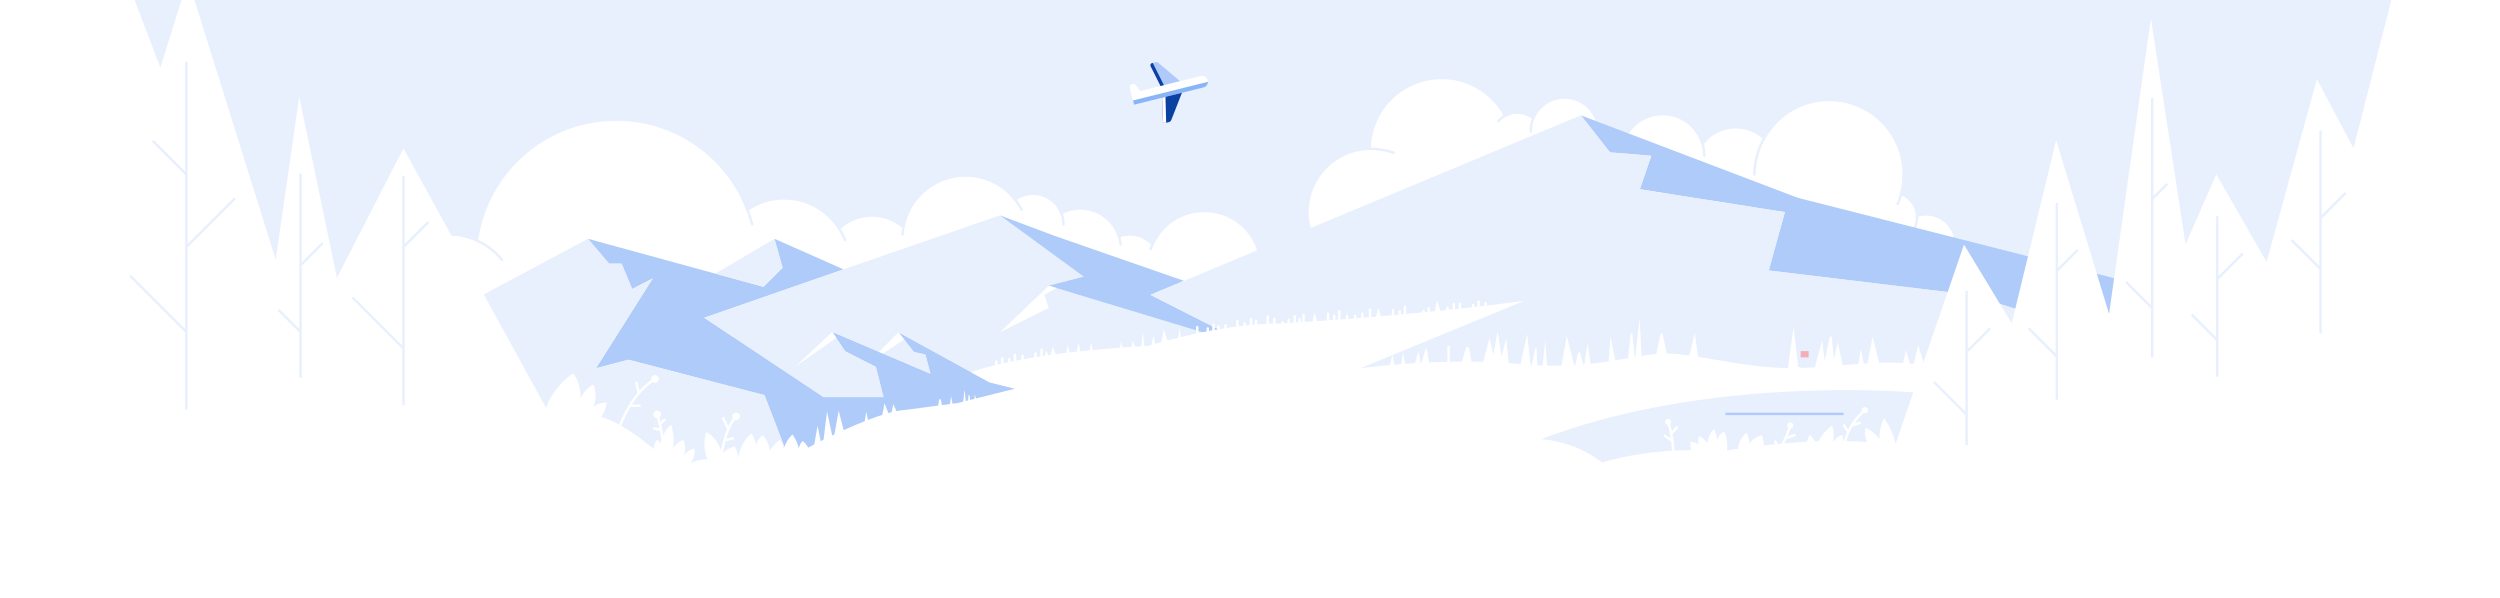 <?xml version="1.0" encoding="UTF-8"?>
<svg id="Layer_1" xmlns="http://www.w3.org/2000/svg" xmlns:xlink="http://www.w3.org/1999/xlink" version="1.1" viewBox="0 0 1024 245">
  <rect x="0" y="0" width="1024" height="245" fill="#808080" stroke="none"/>
  <!-- Generator: Adobe Illustrator 29.7.1, SVG Export Plug-In . SVG Version: 2.1.1 Build 8)  -->
  <defs>
    <style>
      .st0, .st1, .st2, .st3, .st4 {
        fill: none;
      }

      .st5 {
        fill: #afcafa;
      }

      .st6 {
        fill: #0b41a1;
      }

      .st1, .st3, .st4 {
        stroke-miterlimit: 10;
      }

      .st1, .st4 {
        stroke: #fff;
      }

      .st2 {
        stroke: #e8f0fe;
        stroke-linejoin: round;
      }

      .st2, .st4 {
        stroke-linecap: round;
      }

      .st7 {
        fill: #f4afb6;
      }

      .st8 {
        clip-path: url(#clippath-17);
      }

      .st9 {
        clip-path: url(#clippath-19);
      }

      .st10 {
        clip-path: url(#clippath-11);
      }

      .st11 {
        clip-path: url(#clippath-16);
      }

      .st12 {
        clip-path: url(#clippath-18);
      }

      .st13 {
        clip-path: url(#clippath-10);
      }

      .st14 {
        clip-path: url(#clippath-15);
      }

      .st15 {
        clip-path: url(#clippath-13);
      }

      .st16 {
        clip-path: url(#clippath-14);
      }

      .st17 {
        clip-path: url(#clippath-12);
      }

      .st18 {
        clip-path: url(#clippath-31);
      }

      .st19 {
        clip-path: url(#clippath-32);
      }

      .st20 {
        clip-path: url(#clippath-33);
      }

      .st21 {
        clip-path: url(#clippath-34);
      }

      .st22 {
        clip-path: url(#clippath-35);
      }

      .st23 {
        clip-path: url(#clippath-39);
      }

      .st24 {
        clip-path: url(#clippath-30);
      }

      .st25 {
        clip-path: url(#clippath-36);
      }

      .st26 {
        clip-path: url(#clippath-37);
      }

      .st27 {
        clip-path: url(#clippath-38);
      }

      .st28 {
        clip-path: url(#clippath-27);
      }

      .st29 {
        clip-path: url(#clippath-29);
      }

      .st30 {
        clip-path: url(#clippath-26);
      }

      .st31 {
        clip-path: url(#clippath-28);
      }

      .st32 {
        clip-path: url(#clippath-20);
      }

      .st33 {
        clip-path: url(#clippath-21);
      }

      .st34 {
        clip-path: url(#clippath-22);
      }

      .st35 {
        clip-path: url(#clippath-23);
      }

      .st36 {
        clip-path: url(#clippath-24);
      }

      .st37 {
        clip-path: url(#clippath-25);
      }

      .st38 {
        clip-path: url(#clippath-41);
      }

      .st39 {
        clip-path: url(#clippath-42);
      }

      .st40 {
        clip-path: url(#clippath-43);
      }

      .st41 {
        clip-path: url(#clippath-44);
      }

      .st42 {
        clip-path: url(#clippath-40);
      }

      .st43 {
        clip-path: url(#clippath-1);
      }

      .st44 {
        clip-path: url(#clippath-3);
      }

      .st45 {
        clip-path: url(#clippath-4);
      }

      .st46 {
        clip-path: url(#clippath-2);
      }

      .st47 {
        clip-path: url(#clippath-7);
      }

      .st48 {
        clip-path: url(#clippath-6);
      }

      .st49 {
        clip-path: url(#clippath-9);
      }

      .st50 {
        clip-path: url(#clippath-8);
      }

      .st51 {
        clip-path: url(#clippath-5);
      }

      .st52 {
        fill: #fff;
      }

      .st53 {
        fill: #8ab4f8;
      }

      .st3 {
        stroke: #aecbfa;
      }

      .st54 {
        fill: #aecbfa;
      }

      .st55 {
        clip-path: url(#clippath);
      }

      .st56 {
        fill: #e8f0fe;
      }
    </style>
    <clipPath id="clippath">
      <rect class="st0" width="1024" height="245"/>
    </clipPath>
    <clipPath id="clippath-1">
      <rect class="st0" width="1024" height="245"/>
    </clipPath>
    <clipPath id="clippath-2">
      <rect class="st0" width="1024" height="245"/>
    </clipPath>
    <clipPath id="clippath-3">
      <rect class="st0" width="1024" height="245"/>
    </clipPath>
    <clipPath id="clippath-4">
      <rect class="st0" width="1024" height="245"/>
    </clipPath>
    <clipPath id="clippath-5">
      <rect class="st0" width="1024" height="245"/>
    </clipPath>
    <clipPath id="clippath-6">
      <rect class="st0" width="1024" height="245"/>
    </clipPath>
    <clipPath id="clippath-7">
      <rect class="st0" width="1024" height="245"/>
    </clipPath>
    <clipPath id="clippath-8">
      <rect class="st0" width="1024" height="245"/>
    </clipPath>
    <clipPath id="clippath-9">
      <rect class="st0" width="1024" height="245"/>
    </clipPath>
    <clipPath id="clippath-10">
      <rect class="st0" width="1024" height="245"/>
    </clipPath>
    <clipPath id="clippath-11">
      <rect class="st0" width="1024" height="245"/>
    </clipPath>
    <clipPath id="clippath-12">
      <rect class="st0" width="1024" height="245"/>
    </clipPath>
    <clipPath id="clippath-13">
      <rect class="st0" width="1024" height="245"/>
    </clipPath>
    <clipPath id="clippath-14">
      <rect class="st0" width="1024" height="245"/>
    </clipPath>
    <clipPath id="clippath-15">
      <rect class="st0" width="1024" height="245"/>
    </clipPath>
    <clipPath id="clippath-16">
      <rect class="st0" width="1024" height="245"/>
    </clipPath>
    <clipPath id="clippath-17">
      <rect class="st0" width="1024" height="245"/>
    </clipPath>
    <clipPath id="clippath-18">
      <rect class="st0" width="1024" height="245"/>
    </clipPath>
    <clipPath id="clippath-19">
      <rect class="st0" width="1024" height="245"/>
    </clipPath>
    <clipPath id="clippath-20">
      <rect class="st0" width="1024" height="245"/>
    </clipPath>
    <clipPath id="clippath-21">
      <rect class="st0" width="1024" height="245"/>
    </clipPath>
    <clipPath id="clippath-22">
      <rect class="st0" width="1024" height="245"/>
    </clipPath>
    <clipPath id="clippath-23">
      <rect class="st0" width="1024" height="245"/>
    </clipPath>
    <clipPath id="clippath-24">
      <rect class="st0" width="1024" height="245"/>
    </clipPath>
    <clipPath id="clippath-25">
      <rect class="st0" width="1024" height="245"/>
    </clipPath>
    <clipPath id="clippath-26">
      <rect class="st0" width="1024" height="245"/>
    </clipPath>
    <clipPath id="clippath-27">
      <rect class="st0" width="1024" height="245"/>
    </clipPath>
    <clipPath id="clippath-28">
      <rect class="st0" width="1024" height="245"/>
    </clipPath>
    <clipPath id="clippath-29">
      <rect class="st0" width="1024" height="245"/>
    </clipPath>
    <clipPath id="clippath-30">
      <rect class="st0" width="1024" height="245"/>
    </clipPath>
    <clipPath id="clippath-31">
      <rect class="st0" width="1024" height="245"/>
    </clipPath>
    <clipPath id="clippath-32">
      <rect class="st0" width="1024" height="245"/>
    </clipPath>
    <clipPath id="clippath-33">
      <rect class="st0" width="1024" height="245"/>
    </clipPath>
    <clipPath id="clippath-34">
      <rect class="st0" width="1024" height="245"/>
    </clipPath>
    <clipPath id="clippath-35">
      <rect class="st0" width="1024" height="245"/>
    </clipPath>
    <clipPath id="clippath-36">
      <rect class="st0" width="1024" height="245"/>
    </clipPath>
    <clipPath id="clippath-37">
      <rect class="st0" width="1024" height="245"/>
    </clipPath>
    <clipPath id="clippath-38">
      <rect class="st0" width="1024" height="245"/>
    </clipPath>
    <clipPath id="clippath-39">
      <rect class="st0" width="1024" height="245"/>
    </clipPath>
    <clipPath id="clippath-40">
      <rect class="st0" width="1024" height="245"/>
    </clipPath>
    <clipPath id="clippath-41">
      <rect class="st0" width="1024" height="245"/>
    </clipPath>
    <clipPath id="clippath-42">
      <rect class="st0" width="1024" height="245"/>
    </clipPath>
    <clipPath id="clippath-43">
      <rect class="st0" width="1024" height="245"/>
    </clipPath>
    <clipPath id="clippath-44">
      <rect class="st0" width="1024" height="245"/>
    </clipPath>
  </defs>
  <g class="st55">
    <path class="st56" d="M1023.97,0H32.2v203.21h991.77V0h0Z"/>
  </g>
  <g class="st43">
    <path class="st52" d="M184.63,147.35c14.03,0,25.41-11.38,25.41-25.41s-11.38-25.41-25.41-25.41-25.41,11.38-25.41,25.41,11.38,25.41,25.41,25.41Z"/>
  </g>
  <g class="st46">
    <path class="st52" d="M252.4,163.73c31.55,0,57.12-25.57,57.12-57.12s-25.57-57.12-57.12-57.12-57.12,25.57-57.12,57.12,25.57,57.12,57.12,57.12Z"/>
  </g>
  <g class="st44">
    <path class="st52" d="M321.22,134.24c14.49,0,26.24-11.75,26.24-26.24s-11.75-26.24-26.24-26.24-26.24,11.75-26.24,26.24,11.75,26.24,26.24,26.24Z"/>
  </g>
  <g class="st45">
    <path class="st52" d="M357.18,127.2c10.6,0,19.2-8.6,19.2-19.2s-8.6-19.2-19.2-19.2-19.2,8.6-19.2,19.2,8.6,19.2,19.2,19.2Z"/>
  </g>
  <g class="st51">
    <path class="st52" d="M395.48,123.18c14.02,0,25.38-11.36,25.38-25.38s-11.36-25.38-25.38-25.38-25.38,11.36-25.38,25.38,11.36,25.38,25.38,25.38Z"/>
  </g>
  <g class="st48">
    <path class="st52" d="M423.12,103.93c6.64,0,12.03-5.39,12.03-12.03s-5.39-12.03-12.03-12.03-12.03,5.39-12.03,12.03,5.39,12.03,12.03,12.03Z"/>
  </g>
  <g class="st47">
    <path class="st52" d="M442.44,118.38c8.97,0,16.24-7.27,16.24-16.24s-7.27-16.24-16.24-16.24-16.24,7.27-16.24,16.24,7.27,16.24,16.24,16.24Z"/>
  </g>
  <g class="st50">
    <path class="st52" d="M462.76,120.77c6.69,0,12.12-5.43,12.12-12.12s-5.43-12.12-12.12-12.12-12.12,5.43-12.12,12.12,5.43,12.12,12.12,12.12Z"/>
  </g>
  <g class="st49">
    <path class="st52" d="M493.29,132.43c12.58,0,22.77-10.19,22.77-22.77s-10.19-22.77-22.77-22.77-22.77,10.19-22.77,22.77,10.2,22.77,22.77,22.77ZM561.5,112.35c14.06,0,25.46-11.4,25.46-25.46s-11.4-25.46-25.46-25.46-25.46,11.4-25.46,25.46,11.4,25.46,25.46,25.46Z"/>
  </g>
  <g class="st13">
    <path class="st52" d="M590.5,90.43c16.02,0,29-12.98,29-29s-12.98-29-29-29-29,12.98-29,29,12.98,29,29,29Z"/>
  </g>
  <g class="st10">
    <path class="st52" d="M621.42,66.03c5.36,0,9.71-4.35,9.71-9.71h0c0-5.36-4.35-9.71-9.71-9.71h0c-5.36,0-9.71,4.35-9.71,9.71h0c0,5.36,4.35,9.71,9.71,9.71h0Z"/>
  </g>
  <g class="st17">
    <path class="st52" d="M640.83,67.33c7.42,0,13.43-6.01,13.43-13.43s-6.01-13.43-13.43-13.43-13.43,6.01-13.43,13.43,6.01,13.43,13.43,13.43ZM681.03,80.41c9.16,0,16.59-7.43,16.59-16.59s-7.43-16.59-16.59-16.59-16.59,7.43-16.59,16.59,7.43,16.59,16.59,16.59Z"/>
  </g>
  <g class="st15">
    <path class="st52" d="M710.98,85.82c9.16,0,16.59-7.43,16.59-16.59s-7.43-16.59-16.59-16.59-16.59,7.43-16.59,16.59,7.43,16.59,16.59,16.59Z"/>
  </g>
  <g class="st16">
    <path class="st52" d="M749.24,101.48c16.58,0,30.02-13.44,30.02-30.02s-13.44-30.02-30.02-30.02-30.02,13.44-30.02,30.02,13.44,30.02,30.02,30.02Z"/>
  </g>
  <g class="st14">
    <path class="st52" d="M775.1,98.58c5.32,0,9.63-4.31,9.63-9.63s-4.31-9.63-9.63-9.63-9.63,4.31-9.63,9.63h0c0,5.32,4.31,9.63,9.63,9.63h0Z"/>
  </g>
  <g class="st11">
    <path class="st52" d="M788.88,111.82c6.49,0,11.76-5.26,11.76-11.76s-5.27-11.76-11.76-11.76-11.76,5.26-11.76,11.76,5.27,11.76,11.76,11.76Z"/>
  </g>
  <g class="st8">
    <path class="st2" d="M183.26,95.88c8.65,0,16.86,3.86,22.35,10.55M321.13,81.09c11.08.03,21.01,6.86,25,17.2M303.83,80.52c1.82,3.63,3.25,7.45,4.26,11.38M414.18,79.86c1.7,1.83,3.15,3.88,4.3,6.1M369.69,96c.11-2.38.55-4.74,1.31-7M434.09,85.8c1,1.89,1.52,3.99,1.52,6.13M457.91,95.54c.58,1.5.94,3.08,1.09,4.68M471.3,102c.74-2.1,1.75-4.09,3-5.93M560.51,60.91c3.51-.04,7.01.51,10.34,1.63M613.69,49.66c1.95-2.27,4.78-3.6,7.77-3.66M627,53.86c-.06-4.46,2.01-8.67,5.57-11.35M692.63,51.2c3.49,3.24,5.47,7.79,5.46,12.55M718.62,71.46c.09-7.7,3-15.09,8.2-20.77M779.75,71.46c0,4.16-.84,8.29-2.49,12.11M785.21,88.74c.02,1.73-.36,3.44-1.11,5"/>
  </g>
  <g class="st12">
    <path class="st54" d="M240.78,97.8l71.93,19.68,7.83-7.82-3.35-11.86,28.32,12.53-57.04,19.82,48.84,32.5h24.59l-3.13-12.37-12.57-6.41-5.31-7.9,40.24,17.14-2.08-7.9-4.72-1.04-6.31-8.05,37.26,20.42,24.3,6.11-103.91,31.67-12.53-32.48-55.74-14.49-13.3,3.5,23.27-36.82-8.44,4.35-4.34-10.38h-5.12l-8.69-10.2h0ZM647.5,47.23l88.88,33.8,137.58,34.95-12.58,21.8-54-17.01-82.88-9.99,6.58-23.89-59.41-9.37,4.7-13.7-16.9-1.43-11.97-15.16h0Z"/>
  </g>
  <g class="st9">
    <path class="st56" d="M185.81,127.21l54.97-29.41,8.69,10.2h5.12l4.34,10.38,8.44-4.35-23.27,36.82,13.3-3.5,55.74,14.49,12.53,32.48-81.82,19.43-58.04-86.54h0ZM317.19,97.8l-24.19,14.29,19.71,5.39,7.83-7.82-3.35-11.86h0ZM288.47,130.15l57.04-19.82,64.03-22.13,34.32,25.11-14.28,3.71,74.89,21.72-106.66,13.71-29.79-16.33,6.31,8.05,4.72,1.04,2.08,7.9-40.24-17.14,5.31,7.9,12.57,6.41,3.13,12.37h-24.59l-48.84-32.5h0Z"/>
  </g>
  <g class="st32">
    <path class="st54" d="M409.54,88.2l34.32,25.11-14.28,3.71,85.06,25.75-43.43-22,13.75-5.74-53.23-18.5s-22.19-8.33-22.19-8.33Z"/>
  </g>
  <g class="st33">
    <path class="st56" d="M471.21,120.77l176.29-73.54,11.97,15.16,16.9,1.43-4.7,13.7,59.41,9.37-6.58,23.89,82.88,9.99,54,17.01-7.28,29.58-103.54-13.62h-197.21l73.53-31.69-112.24,20.72-43.43-22h0Z"/>
  </g>
  <g class="st34">
    <path class="st52" d="M979.5,0l-15.5,60.75-15-28.33-20.6,74.86-20.61-35.83-12.58,28.6-14.21-92.46-17.13,121-21.67-71.13-18.2,75-19.55-32.28-17,49.43c-17-3-34,1.17-54.27,1.17s-41.55-6.94-54.07-5.88-29.75,7-57.79,4.13-64,1.75-64,1.75l66.9-27.52c-50.91,6.73-100.22,9.24-100.22,9.24-25,0-53.57,9.17-53.57,9.17-53.57,2.83-72.7,10.82-72.7,10.82l7.47,4.09,10.5,2.64-23.58,5.9-23.92,3.1c-10.09,1.7-26.27,9.38-37.19,15.11-1.23-2.33-2.39-2.66-2.39-2.66-.7.88-1.19,1.91-1.44,3-.46-2.06-1.34-4.01-2.58-5.72-1.78,1.67-3.03,3.83-3.59,6.2-.13-1.46-.63-2.86-1.44-4.07-1.75,1.21-3.21,2.8-4.26,4.65-.2-2.41-1.21-4.68-2.86-6.45-2.83,2-2.84,4.36-2.82,4.79-.03-1.97-.66-3.88-1.81-5.48-4,2.57-5.65,10.1-5.65,10.1.1-1.68-.32-3.36-1.2-4.79-4,.86-5.07,3.22-5.07,3.22-2.15-7.37-6.64-9.18-6.64-9.18-1.92,6.78.58,11.2.58,11.2-2.39-.05-4.75.48-6.88,1.55,1.19-1.76,1.71-3.89,1.47-6-1.7.38-3.18,1.39-4.15,2.84.6-2.11.47-4.37-.37-6.4-1.76.71-3.26,1.92-4.32,3.49,1-4.21-.61-9.65-.61-9.65-3.4,2.29-4.49,7.8-4.49,7.8-.2-.67-.62-1.25-1.2-1.64-1.05.98-1.57,2.4-1.41,3.83-11.67-9.68-18.57-12.39-21.66-13.15,1.23-1.75,2.02-3.77,2.28-5.89-1.95-.11-3.88.5-5.4,1.73,1.12-2.9,1.12-6.1,0-9-2.74.55-5.4,5.4-5.4,5.4.27-3.63-.77-7.23-2.92-10.16-7.06,5.06-10,10.84-11.11,14.15l-58.42-106.29-27.25,53.05-15.43-74.14-9.64,66.76L79.65,0h-5.3l-8.68,27.73L55.13,0H0v245.01h1024V0h-44.5ZM776.06,182.87c-25.17-6.12-70.81,2-70.81,2-27.82-2.45-49,4.57-49,4.57-7.23-5.55-15.91-8.87-25-9.56,60.4-23.07,130.2-20.71,152.45-19.21l-7.64,22.2h0Z"/>
  </g>
  <g class="st35">
    <path class="st52" d="M340.89,135.97l-15.22,14.25,16.84-11.84-1.62-2.41ZM368.02,136.12l-8,8,1.63.69,8.67-5.76-2.3-2.93h0ZM429.58,117.02l-20.04,19.1,20.04-10-1.81-5.35,4.96-2.79-3.15-.96ZM333.18,184l1.69-9.57,1.98,9.57,1.9-15.47,2.57,11.95,2.2-12.25,2.71,10.57M354.01,173.8l.8-5.13,1.1,5.13h-1.9ZM361.27,170.63l1.02-5.5,2.42,6.2,1.18-5.78,2.35,5.08M384.27,166.49l.35-2.69c.02-.09.07-.16.14-.22.14-.11.34-.11.49,0,.07.06.12.13.14.22l.53,2.71,3.09-.51.54-3.72.82,4.21,4.05-1,.66-5.92.6,5.56.82-.44.21-2.74c.02-.09.1-.16.2-.16.09,0,.17.07.2.16l.5,3,1.48-.77.21-2.57.77,2.57M776.8,184.05s-.19-5.52-5-12.79c0,0-2,2.91-2,8.53-1.46-1.93-3.35-3.49-5.52-4.56,0,0-1.55,1.84,1.65,9.69l10.87-.87h0ZM755.2,184.53c.1-2.16-.06-4.32-.48-6.44-.94.29-1.81.78-2.54,1.43-.74.65-1.32,1.46-1.72,2.36.82-2.47.82-5.14,0-7.61,0,0-5.13,3.39-6.1,8.52-.64-1.77-1.66-3.38-3-4.7-1.78,2.91-2.44,6.38-1.84,9.74,1.07,5.42,15.69-3.3,15.69-3.3h0ZM725.18,189.6c.44-2.08.53-4.22.29-6.33-1.1.4-2.09,1.04-2.92,1.86.13-2.33-.16-4.66-.85-6.88-2.16.49-4.03,1.81-5.22,3.68,0,0,.57-1-1.09-4.65-2.34,1.82-3.62,4.68-3.44,7.64l13.23,4.68h0ZM707.34,185.13s.81-4.69-1.22-8.45c-1.31.79-2.31,2-2.83,3.44,0,0,.16-1.42-1.21-4.37-1.66,1.65-2.65,3.85-2.8,6.18,0,0,.21-1.25-3.33-3.33-.41,1.12-.48,2.34-.19,3.5-.99-.78-2.22-1.18-3.48-1.13.03,2.12.57,4.2,1.58,6.07l13.48-1.91Z"/>
  </g>
  <g class="st36">
    <path class="st1" d="M722.67,192.45s6.82-6.16,10.64-18.18"/>
  </g>
  <g class="st37">
    <path class="st52" d="M733.31,175.54c.7,0,1.27-.57,1.27-1.27,0-.7-.57-1.27-1.27-1.27h0c-.7,0-1.27.57-1.27,1.27,0,.7.57,1.27,1.27,1.27ZM683.26,174.05c.7,0,1.27-.57,1.27-1.27,0-.7-.57-1.27-1.27-1.27-.7,0-1.27.57-1.27,1.27,0,.7.57,1.27,1.27,1.27h0Z"/>
  </g>
  <g class="st30">
    <path class="st1" d="M731.35,179.45l4.15-1.36M728.84,184.35l-1.9-3.91M685.41,185.49c-.1-4.32-.83-8.6-2.15-12.71M684.76,177.43l2.35-2.71M685.04,180.68l-3.43-2.44"/>
  </g>
  <g class="st28">
    <path class="st52" d="M788.25,149.7l-2.56-8.31-2.47,10.53-2.55-8.47-1.89,8.8-8.08.35-3.7-14.82-2.81,15.22-2-10-1.6,10-5.29-.95-2.55-11.7-1.6,6.65-.86-8.88c-.02-.2-.17-.36-.37-.37-.2-.01-.37.12-.42.32l-2.16,9.74-1-8.35-3.44,12.6-6.37-1.83-1.91-16.12-2.19,16v8.06l49.22-1.45,7.47-3.68-.87-3.34h0ZM695.66,146.89l-1.51-10.63-2.64,11.36-8.41-1.25-2.17-9.56c-.04-.18-.2-.31-.39-.31-.09,0-.18.03-.25.09-.07.06-.12.14-.14.22l-2.15,10.29-5.6-1.1-.81-15.53-1.9,17.14-1.09-10.79c0-.18-.14-.32-.32-.32s-.32.14-.32.32l-1.28,11.67-5-.59-2-10-.87,11.53h-7.27l-1.25-8.84-1.51,9.71-1.49-5.6c-.07-.26-.33-.42-.6-.35-.17.04-.31.18-.35.35l-1.34,5.82-3.25-13-2.26,13h-5.76l-.81-11.08-1.19,11.56-2-1.19-.39-7.14c-.03-.12-.13-.21-.26-.21-.12,0-.23.09-.26.21l-1.74,8.33-1.57-14.2-2.94,13.26-4.58-1.29-1.07-10.09-1.87,7.32-1.63-10.27-1.75,9.52-1.57-6.83-2.88,11-4.32-.44-1.2-6.39c-.05-.29-.29-.51-.59-.53-.3-.01-.56.18-.64.47l-2,6.77-13-.44-1.25-6.7-2.26,7.14-.97-5.48-1.44,5.2h-3.96l-.94-4.57-.75,5.13h-2.69l-.89-4.43-1.13,5,82.34,6.26,45.31-1.41-1.19-8.11h0Z"/>
  </g>
  <g class="st31">
    <path class="st4" d="M593.35,142.07v7.93M595.47,124.5v7.93M592.89,126.05v7.93M597.98,124.5v7.93M603.41,124.98v3.69M605.64,123.58v3.69M608.5,124.2v3.69M585.21,126.36v7.93M583.08,127.47v7.93M575.44,125.63v7.93M573.28,127.47v7.93M570.57,127.09v7.93M561.17,126.82v7.93M558,128.47v7.93M555.08,129.33v7.93M551.75,129.33v7.93M548.56,127.47v7.93M546.5,129.33v7.93M543.96,128.47v7.93M533.91,129.07v7.93M532.31,130.79v7.93M530.33,129.6v7.93M527.81,131.05v7.93M525.35,132.05v7.93M521.93,130.59v7.93M519.29,129.6v7.93M514.47,131.43v7.93M512.42,130.79v7.93M509.8,132.43v7.93M506.85,131.43v7.93M501.95,133.3v7.93M499.09,133.77v7.93M497.05,133.03v7.93M494.71,134.55v7.93M490.38,133.98v7.93M426.62,143.24v7.93M424.13,144.76v7.92M418.81,145.74v7.93M415.73,145.33v7.92M413.42,147.2v7.93M410.52,146.79v7.93M408.1,148.1v7.93"/>
  </g>
  <g class="st29">
    <path class="st52" d="M538.48,127.89l-1.45,6.4,3.25.26-1.8-6.66h0ZM564.53,126.05l-1.52,6h3.39l-1.87-6ZM588.64,122.81l-1.31,6.79,3.17-.27s-1.86-6.52-1.86-6.52ZM483.83,138.98l-.69-4.69-.76,6.07,1.45-1.38ZM478.37,139.98l-1.66-4.96-1.31,6.68-1.94.21-1.03-4.38-1.15,5.24h-2.38l-.83-6.75-.69,7.31h-2.07l-1.38-3.97-.62,3.97-3.05.42-1.14-3.77-.55,4.04-10.67,1.04-.97-4.7-.97,5.04h-3.04l-1.17-5.04-1.18,5.7-2.28-.52-.9-4.31-.89,4.83h-3.77l-1.48-4.15-1.25,4.74-1.59-3.11-.48,3.11.62,2.07h30.57l20.7-4.01-1.45-4.73h0Z"/>
  </g>
  <g class="st24">
    <path class="st2" d="M76.32,167.36V25.77M76.32,71.46l-13.5-13.49M76.32,101.15l19.66-19.66M76.32,135.97l-22.73-22.73M123.1,71.46v82.84M123.1,108.65l8.8-8.79M123.1,135.97l-8.76-8.76M165.28,72.42v93.15M175.21,91.22l-9.93,9.93M165.28,142.77l-20.63-20.63M805.52,119.51v62.37M814.89,134.77l-8.68,8.68M792.41,156.72l13.11,13.12M842.47,83.57v79.71M850.77,102.64l-7.77,7.76M831.22,134.77l11.25,11.24M881.55,40.48v105.53M887.44,75.6l-5.89,5.89M871.11,115.76l10.44,10.44M908.17,88.95v64.93M918.36,104.14l-10.19,10.19M897.98,129.13l10.19,10.19M950.48,53.9v82.22M960.48,79.32l-9.82,9.82M938.88,98.58l11.6,11.59"/>
  </g>
  <g class="st18">
    <path class="st52" d="M268.29,156.79c.86,0,1.56-.7,1.56-1.56,0-.86-.7-1.56-1.56-1.56h0c-.86,0-1.56.7-1.56,1.56,0,.86.7,1.56,1.56,1.56Z"/>
  </g>
  <g class="st19">
    <path class="st1" d="M254.1,174.11s4.37-12.82,14.19-18.88M261.62,161.09l-.99-4.71M257.96,166.19h4.41M295.49,187.35s.78-10.71,6-16.9"/>
  </g>
  <g class="st20">
    <path class="st52" d="M269.17,171.29c.86,0,1.56-.7,1.56-1.56s-.7-1.56-1.56-1.56-1.56.7-1.56,1.56.7,1.56,1.56,1.56h0ZM301.48,172.1c.86,0,1.56-.7,1.56-1.56s-.7-1.56-1.56-1.56c-.86,0-1.56.7-1.56,1.56,0,.86.7,1.56,1.56,1.56h0Z"/>
  </g>
  <g class="st21">
    <path class="st1" d="M269.53,170.94s2.67,8.66,1.85,13.8M298.33,175.75l-2.3-4.81M296.75,180.38l3.89-.93M267.55,175.42l3.25.65M270.54,173.57l1.93-1.94"/>
  </g>
  <g class="st22">
    <path class="st5" d="M473.29,25.48l-1.38.35c-.5.13-.8.64-.67,1.13.02.06.04.13.07.19l4.25,8.47,8.11-2.06-9.13-7.79c-.35-.29-.81-.4-1.25-.29h0Z"/>
  </g>
  <g class="st25">
    <path class="st6" d="M475.56,35.62l-4.25-8.47c-.23-.46-.05-1.02.41-1.25.06-.03.13-.06.19-.07l.25-.06,4.77,9.5s-1.37.35-1.37.35Z"/>
  </g>
  <g class="st26">
    <path class="st52" d="M463.34,38.21l28.47-7.08c1.25-.31,2.52.45,2.84,1.71,0,0,0,0,0,0,.23.92-.11,1.89-.88,2.46-.25.18-.53.32-.83.39l-28.47,7.08-1.13-4.55h0Z"/>
  </g>
  <g class="st27">
    <path class="st52" d="M463.79,34.42c-.35.08-.65.3-.84.61-.19.31-.24.68-.16,1.03l1.09,4.42,4.81-1.2-3.53-4.4c-.33-.41-.86-.58-1.37-.46Z"/>
  </g>
  <g class="st23">
    <path class="st53" d="M464.49,42.89l28.51-7.09c1.05-.26,1.78-1.21,1.77-2.29l-30.68,7.63.4,1.75Z"/>
  </g>
  <rect class="st0" width="1024" height="245"/>
  <path class="st6" d="M478.83,50l-1.38.34c-.42.11-.86-.09-1.06-.48-.06-.12-.1-.26-.1-.4l-.29-9.46,8.12-2-4.37,11.17c-.16.4-.5.71-.92.83Z"/>
  <g class="st42">
    <path class="st52" d="M476,40l.25,9.47c0,.28.14.55.37.72.23.17.52.23.79.16l.25-.06-.28-10.63-1.38.34Z"/>
  </g>
  <g class="st38">
    <path class="st3" d="M706.75,169.54h48.41"/>
  </g>
  <g class="st39">
    <path class="st7" d="M740.81,143.8h-3.26v2.58h3.26v-2.58Z"/>
  </g>
  <g class="st40">
    <path class="st52" d="M763.83,169.26c.7,0,1.27-.57,1.27-1.27,0-.7-.57-1.27-1.27-1.27h0c-.7,0-1.27.57-1.27,1.27,0,.7.57,1.27,1.27,1.27Z"/>
  </g>
  <g class="st41">
    <path class="st1" d="M755.22,184s.06-8.52,8.61-16M758.25,174.27l3.9-1.15M756.95,176.86l-1.84-2.97"/>
  </g>
</svg>